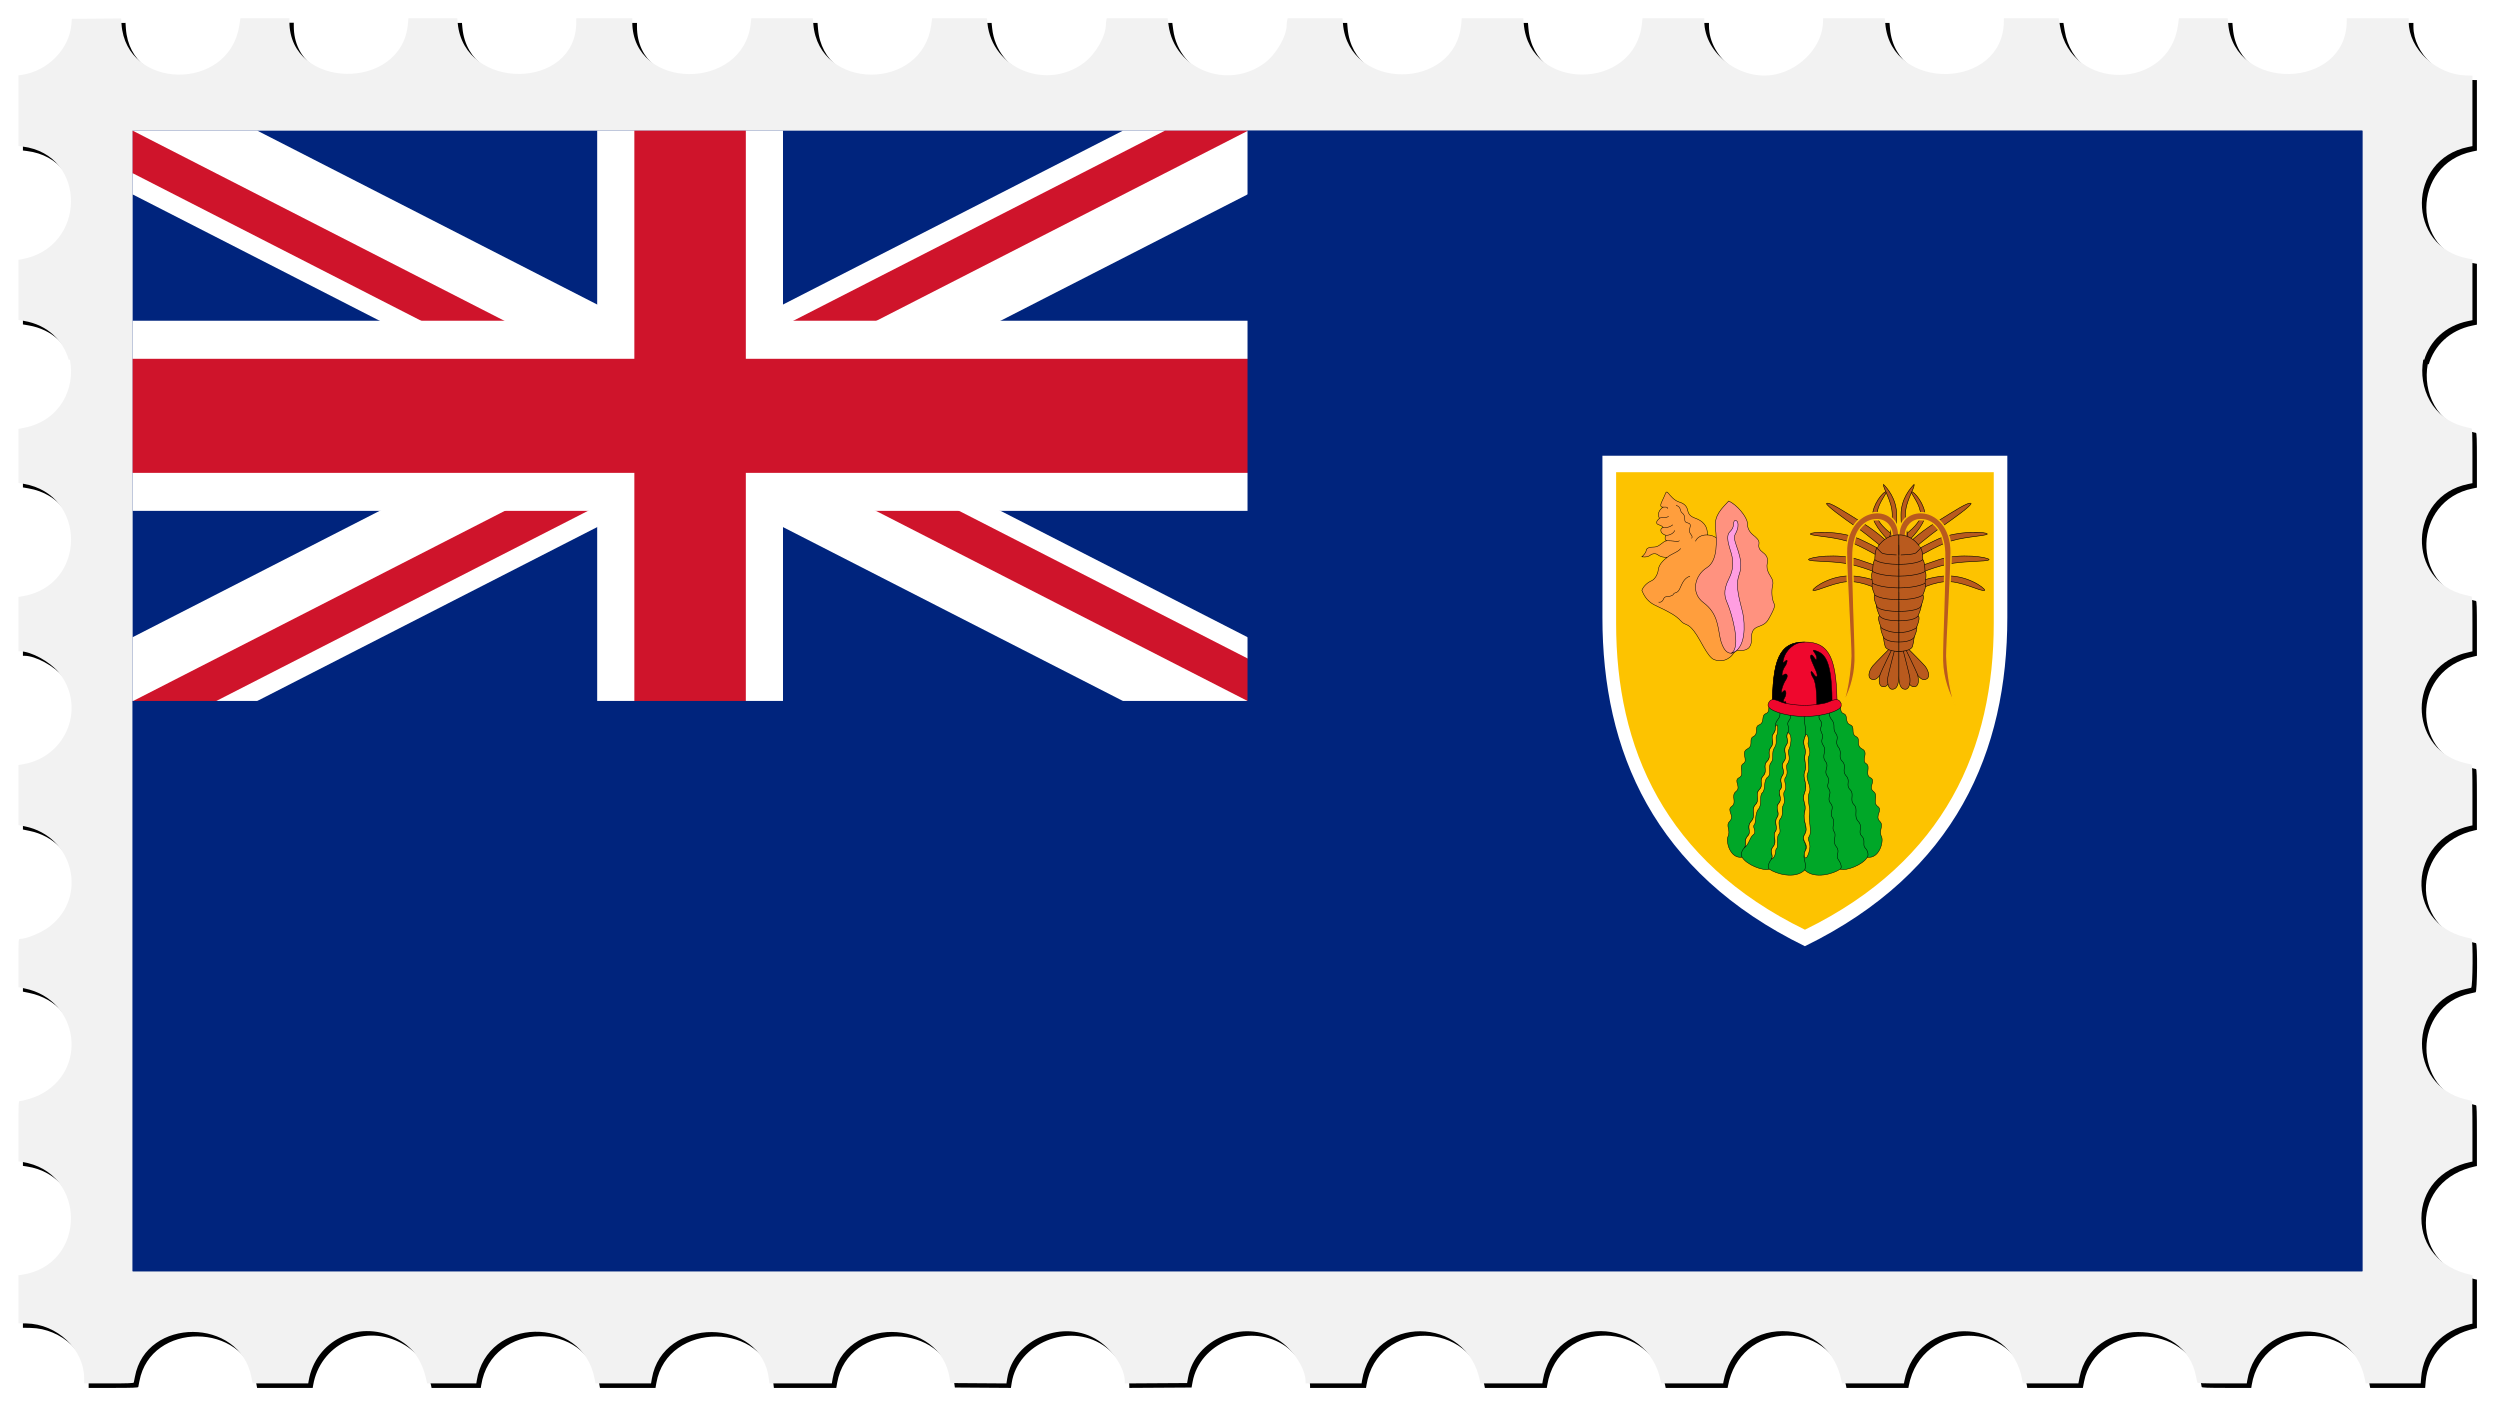 <svg xmlns="http://www.w3.org/2000/svg" height="1888.6" viewBox="0 0 3346.565 1888.584" width="3346.6"><defs><clipPath id="b" clipPathUnits="userSpaceOnUse"><path fill="#00247d" d="M80 40.051v400h800v-400H80z"/></clipPath><clipPath id="c"><path d="M0 0v150h700v150H600zm600 0H300v350H0v-50z"/></clipPath><filter id="a" height="1.034" width="1.019" y="-.017" x="-.009" color-interpolation-filters="sRGB"><feGaussianBlur stdDeviation="12.781"/></filter></defs><path d="M168.39 30.675l-33.106.264-33.106.261-.625 7.5c-2.745 32.94-31.559 62.331-66.195 67.525l-4.68.704v94.54l5.305.665c87.639 10.95 86.353 135.92-1.555 151.01l-3.75.644v80.52l7.25 1.225c32.588 5.503 52.666 26.888 60.043 51.945h1.621c7.536 37.886-12.64 81.409-60.779 91.064l-8.134 1.63v72.309l7.125 1.222c84.85 14.55 84.23 135.48-.77 150.28l-6.355 1.108v72.792h2.31c14.445 0 39.573 13.657 51.363 27.916 37.423 45.258 11.534 112.93-47.107 123.15l-6.566 1.144v80.344l8.75 1.791c64.937 13.295 84.777 94.403 32.81 134.14-10.727 8.203-30.73 16.522-39.72 16.522-1.749 0-1.84 1.603-1.84 32.275v32.275l8.352 1.719c73.667 15.164 86 111.24 18.393 143.27-6.865 3.252-20.917 7.463-24.904 7.463-1.757 0-1.84 1.837-1.84 40.387v40.387l4.68.703c87.5 13.122 87.5 137.93 0 151.05l-4.68.703V1777.394l10.25.178c41.71.722 77.649 34.737 77.734 73.572l.015 6.75h33.031c25.576 0 33.108-.282 33.373-1.25.188-.688.883-4.175 1.543-7.75 14.816-80.196 140.34-79.771 155.91.527l1.643 8.467h74.408l.644-3.75c9.138-53.208 65.77-81.661 114.95-57.75 23.808 11.576 36.816 29.364 42.963 58.75l.575 2.75h65.872l.595-3.75c13.59-85.611 141.56-87.912 157.7-2.836l1.248 6.586h74.34l1.149-6.602c14.518-83.37 147.04-82.65 156.65.852l.662 5.75H1119.473l1.172-6.75c14.48-83.357 144.77-82.633 156.79.87l.773 5.38 37.514.262 37.512.261 1.077-6.828c8.336-52.942 76.344-80.993 122.17-50.393 19.714 13.163 35.197 37.11 35.197 54.438v2.781l41.693-.26 41.695-.261 1.367-7.5c9.456-51.83 73.815-78.703 120.53-50.328 19.182 11.652 36.719 38.186 36.719 55.559v2.77h74.91l.615-3.75c14.565-88.654 141.13-87.853 157.99 1l.521 2.75h82.872l.618-3.75c14.652-89.184 140.61-87.989 158.07 1.5l.437 2.25h82.926l.52-2.75c7.753-40.866 38.755-67.25 79.018-67.25 40.3 0 71.257 26.346 79.016 67.25l.521 2.75h82.926l.52-2.75c16.866-88.902 143.42-89.703 157.99-1l.615 3.75h74.41l1.643-8.467c15.548-80.17 141.31-80.595 155.92-.528.652 3.575 1.34 7.063 1.529 7.75.265.968 7.788 1.25 33.328 1.25h32.984l.617-3.75c14.221-86.557 140.47-88.16 157.48-2l1.137 5.75h73.57l.683-8.25c3.006-36.224 27.718-62.938 65.854-71.19l2.75-.596v-64.924l-2.75-.596c-40.097-8.679-65.588-38-65.588-75.443 0-37.472 25.461-66.756 65.588-75.441l2.75-.596v-40.512c0-31.573-.276-40.583-1.25-40.832-.688-.176-4.4-1.071-8.25-1.988-77.675-18.498-77.295-130.95.5-147.62 3.025-.648 6.287-1.396 7.25-1.66 2.265-.622 2.756-65.15.5-65.727-.688-.176-4.4-1.071-8.25-1.988-81.91-19.507-76.863-130.98 6.75-149.07l2.75-.596v-40.512c0-31.547-.277-40.595-1.25-40.881-.688-.202-4.4-1.082-8.25-1.957-72.239-16.42-79.512-116.12-10.5-143.92 5.883-2.37 8.377-3.11 17.25-5.108l2.75-.619v-36.512c0-28.347-.28-36.596-1.25-36.88-.688-.203-4.4-1.095-8.25-1.983-79.578-18.36-76.705-132.17 3.75-148.56l5.75-1.172V616.3c0-28.306-.28-36.543-1.25-36.828-.688-.202-4.374-1.091-8.193-1.976-44.63-10.345-63.242-52.943-56.359-90.004h1.324c7.5-24.307 27.131-45.231 58.728-51.738l5.75-1.184v-81.402l-6.504-1.234c-81.999-15.555-81.409-132.26.754-149.18l5.75-1.184-.01-47.18-.01-47.18-8.736-.217h-.01c-39.588-.994-76.234-35.338-76.234-71.443v-4.84h-83v3.543c0 92.315-150.89 95.886-158.68 3.756l-.615-7.299h-65.348l-1.176 8.832c-11.773 88.423-143.65 89.722-157.99 1.557l-1.69-10.385h-73.5v3.543c0 92.358-150.89 95.929-158.68 3.756l-.615-7.299h-82.708v3.543c0 32.139-28.277 63.994-63.5 71.533-45.882 9.82-95.5-27.203-95.5-71.26v-3.816H2204.946l-.684 6.75c-9.234 91.163-150.57 91.653-158.27.548l-.615-7.298h-82.414l-.625 7.384c-7.627 90.231-150.71 90.223-158.34-.01l-.623-7.375h-73.456l-.625 3.125c-.344 1.72-.625 4.336-.625 5.817 0 15.126-14.074 39.423-29.463 50.863-49.549 36.836-120.77 8.742-128.69-50.766l-1.205-9.04h-81.406l-.602 2.25c-.331 1.238-.61 3.796-.617 5.686-.064 16.181-13.528 39.8-29.508 51.768-50.063 37.492-122.91 7.613-129.09-52.953l-.69-6.75h-73.363l-1.176 8.83c-11.916 89.495-150.57 88.547-157.85-1.08l-.629-7.75h-82.428l-.648 6.33c-9.434 92.073-158.63 90.764-158.63-1.394v-4.94h-75v5.34c0 91.384-150.07 92.718-158.65 1.41l-.635-6.75H552.968l-.616 7.25c-8.17 91.024-159.08 88.464-159.08-2.953v-4.552H327.69l-1.632 10.299c-14.023 88.403-151.44 86.17-157.54-2.56l-.535-7.765z" filter="url(#a)"/><path d="M162.39 24.675l-33.106.264-33.105.261-.625 7.5c-2.745 32.94-31.56 62.331-66.195 67.525l-4.68.704v94.54l5.305.665c87.639 10.95 86.353 135.92-1.555 151.01l-3.75.644v80.52l7.25 1.225c32.588 5.503 52.666 26.888 60.043 51.945h1.621c7.536 37.886-12.64 81.409-60.779 91.064l-8.134 1.63v72.309l7.125 1.222c84.85 14.55 84.23 135.48-.77 150.28l-6.355 1.108v72.792h2.31c14.445 0 39.573 13.657 51.363 27.916 37.423 45.258 11.534 112.93-47.107 123.15l-6.566 1.144v80.344l8.75 1.791c64.937 13.295 84.777 94.403 32.81 134.14-10.727 8.203-30.73 16.522-39.72 16.522-1.749 0-1.84 1.603-1.84 32.275v32.275l8.352 1.719c73.667 15.164 86 111.24 18.393 143.27-6.865 3.252-20.917 7.463-24.904 7.463-1.757 0-1.84 1.837-1.84 40.387v40.387l4.68.703c87.5 13.122 87.5 137.93 0 151.05l-4.68.703V1771.394l10.25.178c41.71.722 77.649 34.737 77.734 73.572l.015 6.75h33.031c25.576 0 33.108-.282 33.373-1.25.188-.688.883-4.175 1.543-7.75 14.816-80.196 140.34-79.771 155.91.527l1.643 8.467h74.408l.644-3.75c9.138-53.208 65.77-81.661 114.95-57.75 23.808 11.576 36.816 29.364 42.963 58.75l.575 2.75h65.872l.595-3.75c13.59-85.611 141.56-87.912 157.7-2.836l1.248 6.586h74.34l1.149-6.602c14.518-83.37 147.04-82.65 156.65.852l.662 5.75H1113.474l1.172-6.75c14.48-83.357 144.77-82.633 156.79.87l.773 5.38 37.514.262 37.512.261 1.077-6.828c8.336-52.942 76.344-80.993 122.17-50.393 19.714 13.163 35.197 37.11 35.197 54.438v2.781l41.692-.26 41.695-.261 1.368-7.5c9.456-51.83 73.815-78.703 120.53-50.328 19.182 11.652 36.719 38.186 36.719 55.559v2.77h74.91l.615-3.75c14.565-88.654 141.13-87.853 157.99 1l.521 2.75h82.872l.618-3.75c14.652-89.184 140.61-87.989 158.07 1.5l.437 2.25h82.926l.52-2.75c7.753-40.866 38.755-67.25 79.018-67.25 40.3 0 71.257 26.346 79.016 67.25l.521 2.75h82.926l.52-2.75c16.866-88.902 143.42-89.703 157.99-1l.615 3.75h74.41l1.643-8.467c15.548-80.17 141.31-80.595 155.92-.528.652 3.575 1.34 7.063 1.529 7.75.265.968 7.788 1.25 33.328 1.25h32.984l.617-3.75c14.221-86.557 140.47-88.16 157.48-2l1.137 5.75h73.57l.683-8.25c3.006-36.224 27.718-62.938 65.854-71.19l2.75-.596v-64.924l-2.75-.596c-40.097-8.679-65.588-38-65.588-75.443 0-37.472 25.461-66.756 65.588-75.441l2.75-.596v-40.512c0-31.573-.276-40.583-1.25-40.832-.688-.176-4.4-1.071-8.25-1.988-77.675-18.498-77.295-130.95.5-147.62 3.025-.648 6.287-1.396 7.25-1.66 2.265-.622 2.756-65.15.5-65.727-.688-.176-4.4-1.071-8.25-1.988-81.91-19.507-76.863-130.98 6.75-149.07l2.75-.596v-40.512c0-31.547-.277-40.595-1.25-40.881-.688-.202-4.4-1.082-8.25-1.957-72.239-16.42-79.512-116.12-10.5-143.92 5.883-2.37 8.377-3.11 17.25-5.108l2.75-.619v-36.512c0-28.347-.28-36.596-1.25-36.88-.688-.203-4.4-1.095-8.25-1.983-79.578-18.36-76.705-132.17 3.75-148.56l5.75-1.172V610.3c0-28.306-.28-36.543-1.25-36.828-.688-.202-4.374-1.091-8.193-1.976-44.63-10.345-63.242-52.943-56.359-90.004h1.324c7.5-24.307 27.131-45.231 58.728-51.738l5.75-1.184v-81.402l-6.504-1.234c-81.999-15.555-81.409-132.26.754-149.18l5.75-1.184-.01-47.18-.01-47.18-8.736-.217h-.01c-39.9-1.25-76.5-35.594-76.5-71.7v-4.84h-83v3.543c0 92.315-150.89 95.886-158.68 3.756l-.615-7.299h-65.348l-1.176 8.832c-11.773 88.423-143.65 89.722-157.99 1.557l-1.69-10.385h-73.5V28c0 92.358-150.89 95.929-158.68 3.756l-.615-7.299h-82.708V28c0 32.139-28.277 63.994-63.5 71.533-45.882 9.82-95.5-27.203-95.5-71.26v-3.816H2198.681l-.684 6.75c-9.234 91.163-150.57 91.653-158.27.548l-.615-7.298h-82.414l-.625 7.384c-7.627 90.231-150.71 90.223-158.34-.01l-.623-7.375h-73.456l-.625 3.125c-.344 1.72-.625 4.336-.625 5.817 0 15.126-14.074 39.423-29.463 50.863-49.549 36.836-120.77 8.742-128.69-50.766l-1.205-9.04h-81.406l-.602 2.25c-.331 1.238-.61 3.796-.617 5.686-.064 16.181-13.528 39.8-29.508 51.768-50.063 37.492-122.91 7.613-129.09-52.953l-.69-6.75h-73.363l-1.176 8.83c-11.916 89.495-150.57 88.547-157.85-1.08l-.629-7.75h-82.428l-.648 6.33c-9.434 92.073-158.63 90.764-158.63-1.394v-4.94h-75v5.34c0 91.384-150.07 92.718-158.65 1.41l-.635-6.75H546.703l-.616 7.25c-7.77 91.28-158.68 88.72-158.68-2.697v-4.552H321.826l-1.632 10.299c-14.023 88.403-151.44 86.17-157.54-2.56l-.535-7.765z" fill="#f2f2f2"/><g transform="matrix(3.731 0 0 3.817 -120.91 22.038)" clip-path="url(#b)"><path fill="#00247d" d="M80 40.051h800v400H80z"/><path stroke-width="40" stroke="#fff" d="M80 40.051l400 200m0-200l-400 200"/><path d="M0 0l600 300m0-300L0 300" clip-path="url(#c)" transform="translate(80 40.051) scale(.667)" stroke="#cf142b" stroke-width="40"/><path stroke-width="66.667" stroke="#fff" d="M280 40.051v233.33M80 140.051h466.67"/><path stroke-width="40" stroke="#cf142b" d="M280 40.051v233.33M80 140.051h466.67"/><path fill="#00247d" d="M80 240.05h400v-200h400v400H80z"/><path fill="#fff" d="M752.603 154.045v56.784c0 46.618-18.311 89.293-72.633 115.233-54.326-25.939-72.64-68.613-72.64-115.233v-56.784h145.273z"/><path fill="#fdc300" d="M747.737 159.832v52.963c0 43.482-17.08 83.287-67.747 107.48-50.667-24.193-67.747-63.994-67.747-107.48v-52.963h135.5z"/><g stroke="#000"><g stroke-width=".26" fill="#ff9e3d"><path d="M648.45 183.045c-.981-.736-2.045-1.185-3.514-1.226.325-3.596-2.289-5.149-4.17-5.803-1.877-.654-2.533-1.39-2.858-2.86-.327-1.472-1.308-2.37-3.024-2.861-1.717-.49-3.189-2.207-3.842-3.024-.653-.818-.9-.654-1.389.735-.491 1.39-2.452 4.005-.655 4.087-1.306 1.062-2.042 2.289-1.225 3.923-.9.736-1.553 1.798-.328 2.207 1.228.409 1.553.736 1.636 1.062-1.103 0-1.389 2.207 1.225 2.698-.572.081-.816 1.88.247 1.88-1.472 0-2.7 2.206-4.577 2.206-1.88 0-2.861.409-2.942 1.226-.083.818-1.063 1.798-1.552 2.207 1.389.163 2.286 0 3.022-.572.736-.572 1.96-.736 2.78-.082.817.654 2.533.98 3.35.817-1.797 1.227-3.105 2.861-3.27 4.414-.163 1.553-1.224 3.351-2.452 3.842-1.225.49-2.858 1.798-3.43 3.35 1.552 3.842 3.755 4.791 5.963 5.804 3.925 1.798 6.375 3.106 8.011 4.904 1.633 1.798 2.289.49 4.739 3.596 2.452 3.106 4.741 8.99 7.191 9.971 2.453.98 5.558.327 7.355-2.779 1.8-3.106 2.945-34.49-6.291-39.722z" stroke-width=".173"/><path fill="#ff927f" d="M652.616 169.965c-2.289 2.452-5.233 4.904-4.741 9.317.491 4.414.98 11.606-3.106 14.058-4.085 2.453-6.046 8.664-1.144 12.26 4.903 3.597 5.066 8.01 5.883 12.097.82 4.087 2.944 7.356 6.213 4.577 3.267.49 5.067-.817 5.067-3.433s.164-4.086 2.614-4.904c2.452-.817 3.105-1.634 4.25-3.841 1.144-2.207 1.796-3.188 1.144-4.496-.653-1.307-.9-4.004-.409-5.966.492-1.961-.652-3.024-1.308-4.25-.653-1.226-.897-2.288-.572-3.923.328-1.635-.489-2.697-1.633-3.515-1.145-.817-1.636-1.634-1.389-2.942.244-1.308-.82-2.125-2.044-3.106-1.225-.98-2.125-2.289-2.125-4.25 0-1.962-3.758-6.539-6.7-7.683z" stroke-width=".173"/><path fill="#ff9ee1" d="M653.516 223.339c5.475-1.39 4.986-10.38 4.17-14.14-.82-3.76-2.92-9.145-1.309-13.404 2.289-6.048-2.78-11.77-1.472-14.058 1.308-2.289 1.144-3.515.98-4.25-.16-.736-1.388-1.308-1.469.245-.083 1.553-.491 2.125-1.472 3.106-.98.98-.736 3.106 0 5.476s2.289 5.967-.164 10.707c-2.45 4.74-1.441 6.852-.489 9.072 1.47 3.433 4.986 15.367 1.225 17.246z" stroke-width=".173"/><path d="M628.996 172.092c.614 0 1.8-.246 1.8.572M627.77 176.012c.735-.532 2.044.081 3.35-.695M629.083 179.285c.98 0 2.288-.04 3.513-1.022M630.303 181.978c.9 0 2.575-.572 2.983-1.757M630.55 183.858c1.755-.081 4.085.573 4.41-.04M630.63 189.665c1.224-1.144 4.127-1.92 4.78-3.106M633.736 171.438c2.042.655 1.197 1.917 2.206 2.698 1.8 1.39.163 2.942 1.636 3.35 1.469.41 1.444.658 1.06 2.29-.45 1.92 1.39 2.002.737 3.269M644.936 181.818c-.816 0-3.227.082-4.25 2.248M627.483 205.398c.941.164 1.41-.371 1.675-.898.286-.573.408-.981 1.266-1.022.858-.041 2.167-.286 2.453-.94.286-.654 1.308-.041 2.166-1.758.859-1.716 1.43-3.76 3.717-4.495" stroke-width=".173"/></g><g stroke-width=".26"><g fill="#00a728"><path d="M692.323 241.112c.925 1.344-.033 2.797 1.536 3.378 1.839.68.233 3.099 2.403 3.951 1.922.756.014 3.069 2.091 4.107 1.858.93-.31 3.1 2.17 4.34 2.477 1.239-.467 4.028 1.394 5.113 1.858 1.085-.62 3.874 1.55 4.959 2.17 1.084-.93 3.254 1.083 4.803 2.014 1.55-.464 3.874 1.55 5.27 2.014 1.394-1.236 3.256.775 5.268 1.55 1.55-.558 3.067.62 5.424.774 1.55-.776 7.748-5.114 7.128-1.55 2.634-7.592 4.959-9.761 4.184-2.17 1.55-9.141 3.719-12.707.31-3.561 3.409-10.536 1.24-12.705-.31-2.17.775-8.21-1.55-9.76-4.184-4.34.62-5.89-5.579-5.114-7.128 1.177-2.357-.931-3.874.619-5.424 2.011-2.012-1.239-3.874.775-5.269s-.464-3.719 1.55-5.269c2.013-1.55-1.086-3.719 1.083-4.803 2.17-1.085-.308-3.874 1.55-4.96 1.861-1.084-1.083-3.873 1.394-5.113 2.48-1.24.311-3.41 2.17-4.34 2.077-1.037.17-3.35 2.091-4.106 2.17-.852.564-3.27 2.403-3.951 1.594-.59.578-2.08 1.583-3.442 4.614 1.815 18.896 3.117 24.77.064z" stroke-width=".173"/><path d="M671.696 241.545c-1.705 1.705.311 2.945-1.394 4.959-1.706 2.015-.156 3.1-1.55 4.959-1.394 1.86.62 2.79-.93 4.804-1.548 2.014.31 3.254-1.395 4.959-1.703 1.704.311 3.254-1.394 5.114-1.703 1.86.31 3.099-1.395 4.803-1.702 1.705.312 3.565-1.394 5.269-1.703 1.705.311 3.874-1.55 5.889-1.858 2.014.311 3.564-1.239 5.113-1.55 1.55-.155 3.1-1.238 4.184-1.087 1.085-1.24 2.596-.775 3.255M674.95 242.165c-1.547 2.015.775 2.945-.62 4.65-1.394 1.704.62 2.324-.464 4.338-1.083 2.015.775 2.48-.619 4.494-1.394 2.015.775 3.564-.775 5.579-1.55 2.014.775 3.099-.62 5.114-1.394 2.014.62 3.099-.619 4.649-1.241 1.55.928 3.099-.62 4.958-1.55 1.86.62 3.255-.621 4.96-1.24 1.704.466 3.563-.62 4.958-1.083 1.395.775 3.41-.775 5.269s.311 3.1-.62 4.339c-.93 1.24-1.663 3.06-.774 3.564M679.91 244.025c-.773 3.24 1.086 6.12 0 8.82-1.084 2.7.775 3.78.155 5.94-.62 2.16.775 3.78-.155 6.12-.928 2.34 1.241 4.14 0 7.2-1.24 3.06.8 3.822 0 6.84-.928 3.511 1.55 5.37 0 7.85-1.547 2.48 1.397 3.1.155 5.888-1.239 2.79.775 3.874-.155 6.664M688.123 241.545c1.706 1.705-.311 2.945 1.394 4.959 1.706 2.015.156 3.1 1.55 4.959 1.395 1.86-.62 2.79.93 4.804 1.548 2.014-.31 3.254 1.395 4.959 1.703 1.704-.311 3.254 1.394 5.114 1.703 1.86-.31 3.099 1.395 4.803 1.702 1.705-.311 3.565 1.394 5.269 1.703 1.705-.31 3.874 1.55 5.889 1.858 2.014-.311 3.564 1.239 5.113 1.55 1.55.155 3.1 1.239 4.184 1.086 1.085 1.241 2.596.775 3.255M684.87 242.165c1.547 2.015-.775 2.945.62 4.65 1.393 1.704-.62 2.324.463 4.338 1.086 2.015-.775 2.48.62 4.494 1.394 2.015-.776 3.564.774 5.579 1.55 2.014-.775 3.099.62 5.114 1.394 2.014-.62 3.099.62 4.649 1.24 1.55-.929 3.099.621 4.958 1.547 1.86-.622 3.255.62 4.96 1.239 1.704-.467 3.563.62 4.958 1.082 1.395-.776 3.41.774 5.269 1.55 1.86-.311 3.1.62 4.339.93 1.24 1.666 3.06.774 3.564" stroke-width=".173"/></g><g fill="#fcc300"><path d="M669.416 249.212c.003.696-.014 1.389-.658 2.247-1.394 1.86.62 2.79-.93 4.804-1.548 2.015.31 3.254-1.395 4.959-1.703 1.704.311 3.254-1.394 5.114-1.703 1.86.31 3.099-1.395 4.803-1.702 1.705.312 3.565-1.394 5.269-1.703 1.705.311 3.874-1.55 5.889-1.858 2.014.311 3.564-1.239 5.114-1.55 1.55-.155 3.099-1.238 4.183 1.858-1.394 1.858-3.563 3.252-4.648 1.394-1.085-.464-2.635.311-3.41.775-.774.156-4.029 1.55-5.578 1.394-1.55.156-4.649 1.394-5.734 1.24-1.085.309-4.339 1.859-5.423s0-3.72 1.238-5.114c1.242-1.395 0-3.564 1.242-5.269 1.239-1.704.056-3.252.928-4.649.389-.62.389-5.113-.58-2.557zM673.87 251.152c-1.084 2.015.775 2.48-.62 4.494-1.394 2.014.775 3.564-.775 5.579-1.55 2.014.775 3.099-.62 5.113-1.393 2.015.62 3.1-.619 4.65-1.241 1.549.928 3.098-.619 4.958-1.55 1.86.62 3.254-.622 4.959-1.239 1.704.467 3.564-.62 4.958-1.083 1.395.775 3.41-.774 5.27s.31 3.099-.62 4.339c1.861-.62 1.164-3.177 1.861-3.72.697-.542-.233-4.106.85-5.036 1.086-.93-.697-3.798.311-5.036 1.706-2.092.233-3.487 1.239-5.114 1.008-1.627-.383-3.716.389-4.804 1.316-1.86-.583-3.536.386-4.881 1.394-1.937-.27-3.532.697-4.804 1.472-1.937-.155-3.874.467-4.881.62-1.008 1.625-5.347-.311-6.044zM679.91 252.845c-1.084 2.7.775 3.78.155 5.94-.62 2.16.775 3.78-.155 6.12-.928 2.34 1.241 4.14 0 7.2-1.24 3.06.8 3.822 0 6.84-.928 3.511 1.55 5.37 0 7.85-1.547 2.48 1.775 3.3.155 5.888-.775 1.24.078 4.417 1.317.62 1.241-3.796-.928-4.261.155-5.81 1.086-1.55-.386-5.657.078-7.826.467-2.17-1.083-5.114-.078-7.438 1.009-2.325-1.55-4.804-.541-6.819 1.008-2.014-.464-4.494.464-6.12.93-1.628-.698-3.797-.309-4.727.386-.93-.389-4.365-1.241-1.718z" stroke-width=".173"/></g><path fill="#ef072d" d="M691.53 242.939c0-17.511-2.478-23.554-11.622-23.554-9.141 0-11.618 6.043-11.618 23.554h23.24z" stroke-width=".173"/><path d="M668.29 242.939c0-17.511 2.477-23.554 11.618-23.554-4.183 0-6.738 3.253-7.436 5.423-.697 2.17-.31 2.014.62 1.162s.464 1.007-.309 2.015c-.775 1.007-1.55 3.874-.466 2.944 1.086-.93 1.936.155.775 1.782s-2.17 5.424-1.009 4.107c1.164-1.317 1.395.852.7 1.937-.7 1.085-.622 2.014 0 1.55.62-.465.542 1.781-.077 2.634h-4.417zM689.75 241.932c0-13.714-1.703-17.82-5.111-19.215-1.93-.791-1.986-.62-1.064.62.922 1.239.78 3.021-.072 1.781-.85-1.24-1.133-1.472-1.489-.93-.355.543.992 3.1 1.986 5.425.8 1.869.283 2.789-.922.929s-1.206-.175-.147 1.395c1.358 2.014 1.316 8.135 1.316 10.692l5.503-.697z" stroke-width=".173"/><path fill="#ef072d" d="M679.91 245.499c3.641 0 7.627-.65 10.304-1.689 3.178-1.234 3.347-2.318 2.247-3.702-.774-.974-2.48-.39-4.105.325-1.628.714-6.122 1.17-8.447 1.17-2.322 0-6.816-.456-8.444-1.17-1.625-.714-3.33-1.299-4.105-.325-1.1 1.384-.93 2.468 2.247 3.702 2.675 1.04 6.664 1.689 10.302 1.689z" stroke-width=".173"/></g><g stroke-width=".298" fill="#b95a1e"><path d="M715.243 222.312s2.385 4.118 4.135 7.12c1.749 3 3.166 3.684 4.433 2.794 1.266-.89.191-3.337-.823-4.497-1.015-1.162-6.595-6.608-6.595-6.608l-1.15 1.191z" stroke-width=".199"/><path d="M714.67 222.632s.945 4.72 1.644 8.166c.699 3.445 1.819 4.588 3.294 4.195 1.476-.394 1.237-3.078.648-4.53-.59-1.451-4.126-8.55-4.126-8.55l-1.46.719z" stroke-width=".199"/><path d="M713.67 222.779s-.005 4.825 0 8.348c.005 3.522.875 4.886 2.396 4.824 1.522-.061 1.816-2.74 1.526-4.288-.29-1.55-2.352-9.268-2.352-9.268l-1.57.383zM712.103 222.312s-2.385 4.118-4.134 7.12c-1.75 3-3.167 3.684-4.434 2.794-1.266-.89-.19-3.337.824-4.497 1.015-1.162 6.595-6.608 6.595-6.608l1.15 1.191z" stroke-width=".199"/><path d="M712.67 222.632s-.945 4.72-1.644 8.166c-.7 3.445-1.819 4.588-3.295 4.195-1.476-.394-1.236-3.078-.647-4.53.59-1.451 4.125-8.55 4.125-8.55l1.46.719z" stroke-width=".199"/><path d="M713.67 222.779s.005 4.825 0 8.348c-.005 3.522-.876 4.886-2.397 4.824-1.52-.061-1.815-2.74-1.525-4.288.29-1.55 2.352-9.268 2.352-9.268l1.57.383z" stroke-width=".199"/><g><path d="M716.31 185.652s3.884-4.126 10.682-8.252c6.797-4.126 11.715-7.3 12.624-6.602 0 .826-5.827 4.951-10.682 8.252-4.856 3.301-10.682 8.252-10.682 8.252l-1.942-1.65zM716.763 188.952s3.84-2.423 11.203-5.776c7.248-2.977 17.48-2.476 17.48-1.65-.971.824-9.711.824-15.538 3.3-5.562 2.363-11.203 5.776-11.203 5.776l-1.942-1.65zM716.803 194.638s3.38-1.633 11.203-4.125c7.768-2.476 18.081-.826 18.081 0-.97.825-9.342.323-15.168 1.65-6.03 1.293-12.174 4.126-12.174 4.126l-1.942-1.65zM717.177 200.412s3.896-3.306 12.194-4.126c8.35-.825 15.148 4.126 15.148 4.95-.971.826-8.74-3.63-14.567-2.993-6.173.636-10.833 3.82-10.833 3.82l-1.943-1.651zM715.243 182.252s6.26-4.126 6.26-7.427c0-3.3-2.76-6.601-3.542-8.252 1.565 0 5.107 4.951 5.107 8.252 0 3.607-5.883 9.077-5.883 9.077l-1.942-1.65z" stroke-width=".199"/><path d="M715.243 182.252s-.782-2.476-.782-7.427c0-5.776 3.453-9.45 4.695-10.727.323 1.277-3.13 5.776-3.13 10.727 0 3.607 1.16 9.077 1.16 9.077l-1.943-1.65zM711.03 185.652s-3.885-4.126-10.682-8.252c-6.798-4.126-11.716-7.3-12.624-6.602 0 .826 5.826 4.951 10.682 8.252 4.855 3.301 10.682 8.252 10.682 8.252l1.942-1.65zM710.576 188.952s-3.84-2.423-11.202-5.776c-7.248-2.977-17.48-2.476-17.48-1.65.971.824 9.711.824 15.538 3.3 5.562 2.363 11.202 5.776 11.202 5.776l1.943-1.65zM710.536 194.638s-3.38-1.633-11.202-4.125c-7.768-2.476-18.082-.826-18.082 0 .971.825 9.342.323 15.17 1.65 6.028 1.293 12.172 4.126 12.172 4.126l1.943-1.65zM710.17 200.412s-3.896-3.306-12.195-4.126c-8.35-.825-15.147 4.126-15.147 4.95.97.826 8.74-3.63 14.566-2.993 6.173.636 10.834 3.82 10.834 3.82l1.942-1.651zM712.103 182.252s-6.26-4.126-6.26-7.427c0-3.3 2.76-6.601 3.542-8.252-1.565 0-5.107 4.951-5.107 8.252 0 3.607 5.883 9.077 5.883 9.077l1.942-1.65z" stroke-width=".199"/><path d="M712.103 182.252s.783-2.476.783-7.427c0-5.776-3.454-9.45-4.695-10.727-.324 1.277 3.13 5.776 3.13 10.727 0 3.607-1.16 9.077-1.16 9.077l1.942-1.65z" stroke-width=".199"/></g><g stroke-width=".75" stroke="#fdc301"><path d="M734.017 241.665c-2.432-5.697-3.13-15.678-3.13-17.328 0-4.648 1.455-27.253 1.565-36.308.11-9.055-5.478-14.028-10.955-14.028-4.695 0-7.825 3.3-7.825 8.252h2.348c0-3.3 2.347-5.776 5.477-5.776 4.695 0 8.304 3.9 8.608 11.552.335 8.844-.942 31.809-.783 37.957.159 6.15 2.263 11.632 4.695 15.679zM693.323 241.665c2.432-5.697 3.13-15.678 3.13-17.328 0-4.648-1.455-27.253-1.565-36.308-.11-9.055 5.478-14.028 10.955-14.028 4.695 0 7.825 3.3 7.825 8.252h-2.348c0-3.3-2.347-5.776-5.477-5.776-4.695 0-8.304 3.9-8.608 11.552-.336 8.844.942 31.809.783 37.957-.16 6.15-2.263 11.632-4.695 15.679z" stroke-width=".5"/></g><g><path d="M713.677 222.685c4.373-.065 4.855-1.65 4.855-1.65s.972-3.3.486-4.126c-.486-.825-5.342-.825-5.342-.825v6.601z" stroke-width=".199"/><path d="M713.677 219.385c4.694 0 5.477-1.65 5.477-1.65s1.565-3.3.782-4.126c-.782-.825-6.26-.825-6.26-.825v6.601z" stroke-width=".199"/><path d="M713.677 216.085c3.912 0 6.26-1.65 6.26-1.65s1.564-3.3.782-4.126c-.783-.825-7.043-.825-7.043-.825v6.601z" stroke-width=".199"/><path d="M713.677 211.959c7.048-.065 7.042-2.12 7.042-2.12s1.565-3.3.783-4.126c-.783-.825-7.825-.356-7.825-.356v6.602z" stroke-width=".199"/><path d="M713.677 208.659c7.048-.065 7.824-1.65 7.824-1.65s1.565-3.301.783-4.127c-.783-.825-8.608-.825-8.608-.825v6.602z" stroke-width=".199"/><path d="M713.677 204.532c7.048-.065 8.607-1.65 8.607-1.65s1.565-3.301.782-4.126c-.782-.826-9.39-.826-9.39-.826v6.602z" stroke-width=".199"/><path d="M713.677 200.412c7.048-.065 9.39-1.65 9.39-1.65s.782-3.301 0-4.126c-.783-.826-9.39-.826-9.39-.826v6.602z" stroke-width=".199"/><path d="M713.677 196.285c7.048-.065 9.39-1.65 9.39-1.65s0-3.3-.783-4.126c-.782-.825-8.607-.825-8.607-.825v6.601z" stroke-width=".199"/><path d="M713.677 192.158c7.048-.065 8.607-1.65 8.607-1.65s0-3.3-.783-4.126c-.782-.825-7.824-.825-7.824-.825v6.601z" stroke-width=".199"/><path d="M713.677 181.805c5.482.007 7.85 4.769 7.838 4.672l-1.579 1.553c-.838.825-6.26.825-6.192.82l-.068-7.045zM713.67 222.685c-4.374-.065-4.856-1.65-4.856-1.65s-.971-3.3-.486-4.126c.486-.825 5.342-.825 5.342-.825v6.601z" stroke-width=".199"/><path d="M713.67 219.385c-4.695 0-5.478-1.65-5.478-1.65s-1.565-3.3-.782-4.126c.782-.825 6.26-.825 6.26-.825v6.601z" stroke-width=".199"/><path d="M713.67 216.085c-3.913 0-6.26-1.65-6.26-1.65s-1.565-3.3-.783-4.126c.783-.825 7.043-.825 7.043-.825v6.601z" stroke-width=".199"/><path d="M713.67 211.959c-7.048-.065-7.043-2.12-7.043-2.12s-1.565-3.3-.782-4.126c.782-.825 7.824-.356 7.824-.356v6.602z" stroke-width=".199"/><path d="M713.67 208.659c-7.048-.065-7.825-1.65-7.825-1.65s-1.565-3.301-.782-4.127c.782-.825 8.607-.825 8.607-.825v6.602z" stroke-width=".199"/><path d="M713.67 204.532c-7.048-.065-8.608-1.65-8.608-1.65s-1.564-3.301-.782-4.126c.783-.826 9.39-.826 9.39-.826v6.602z" stroke-width=".199"/><path d="M713.67 200.412c-7.048-.065-9.39-1.65-9.39-1.65s-.783-3.301 0-4.126c.782-.826 9.39-.826 9.39-.826v6.602z" stroke-width=".199"/><path d="M713.67 196.285c-7.048-.065-9.39-1.65-9.39-1.65s0-3.3.782-4.126c.783-.825 8.608-.825 8.608-.825v6.601z" stroke-width=".199"/><path d="M713.67 192.158c-7.048-.065-8.608-1.65-8.608-1.65s0-3.3.783-4.126c.782-.825 7.825-.825 7.825-.825v6.601z" stroke-width=".199"/><path d="M713.67 181.805c-5.483.007-7.852 4.769-7.838 4.672l1.578 1.553c.839.825 6.26.825 6.193.82l.067-7.045z" stroke-width=".199"/></g></g></g></g></svg>
